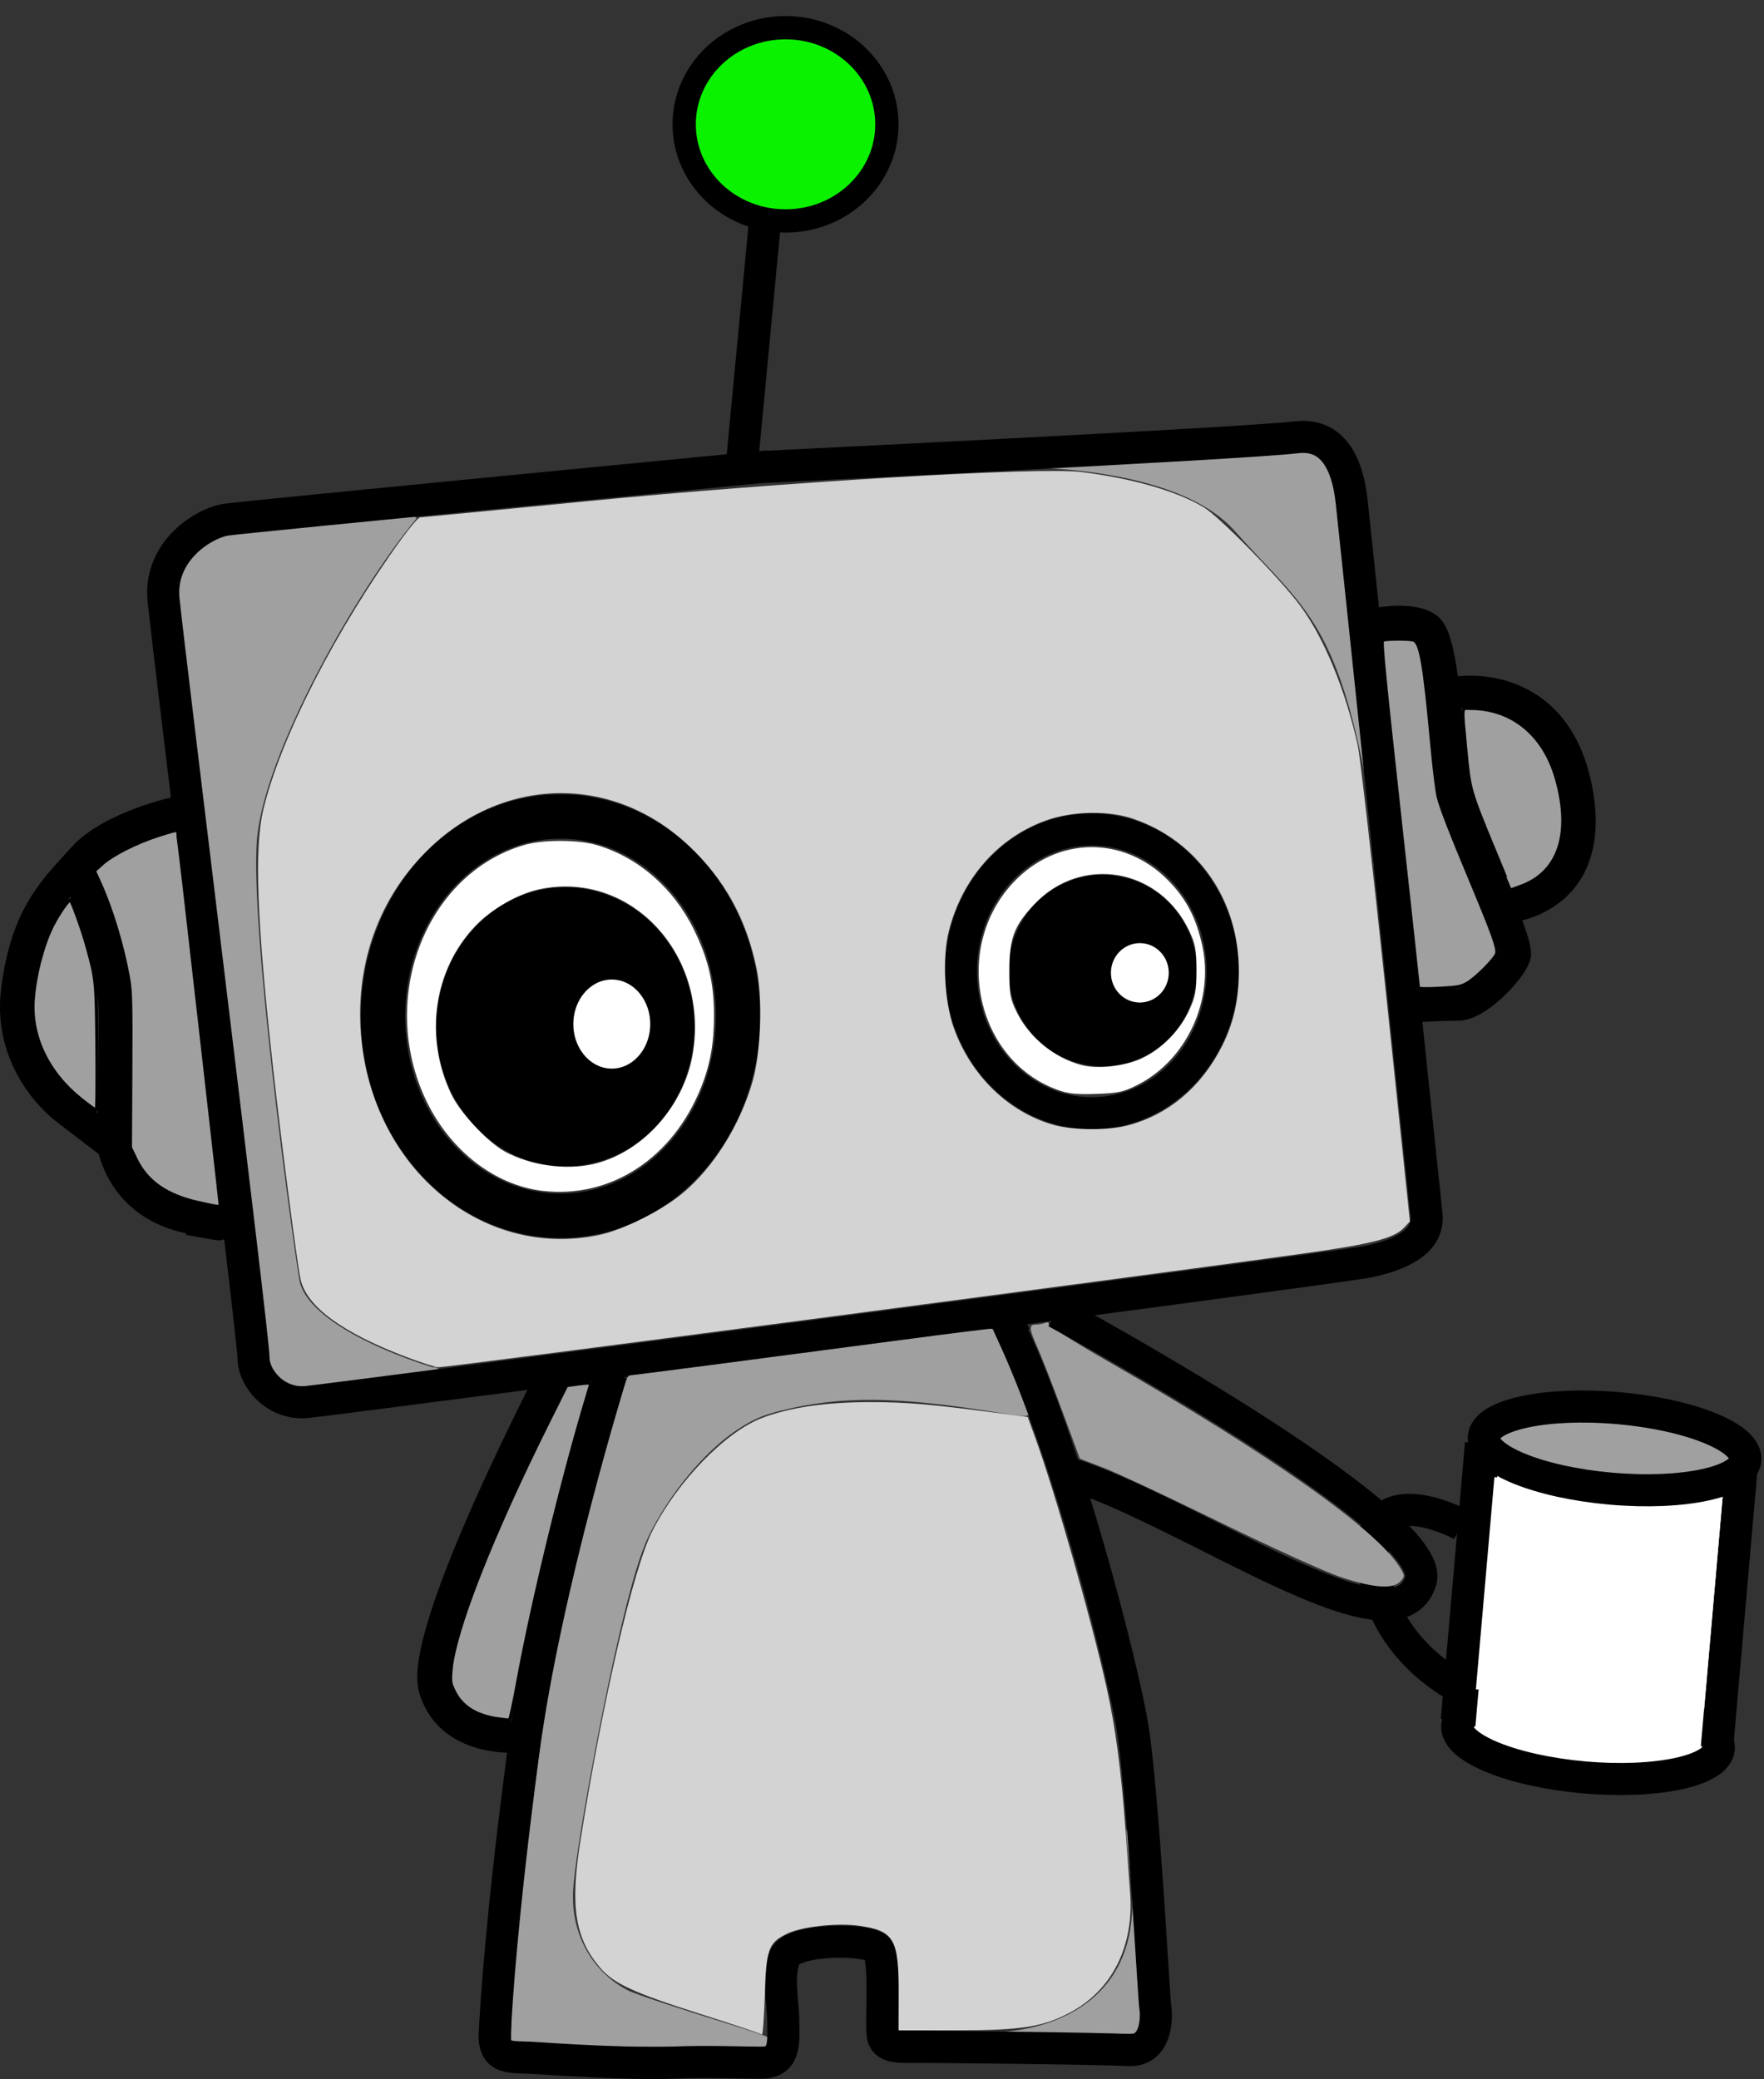 <?xml version="1.0" encoding="UTF-8" standalone="no"?>
<!-- Created with Inkscape (http://www.inkscape.org/) -->

<svg
   xmlns:osb="http://www.openswatchbook.org/uri/2009/osb"
   xmlns:dc="http://purl.org/dc/elements/1.1/"
   xmlns:cc="http://creativecommons.org/ns#"
   xmlns:rdf="http://www.w3.org/1999/02/22-rdf-syntax-ns#"
   xmlns:svg="http://www.w3.org/2000/svg"
   xmlns="http://www.w3.org/2000/svg"
   xmlns:sodipodi="http://sodipodi.sourceforge.net/DTD/sodipodi-0.dtd"
   xmlns:inkscape="http://www.inkscape.org/namespaces/inkscape"
   version="1.1"
   id="svg80"
   width="110"
   height="129.627"
   viewBox="0 0 110 129.627"
   sodipodi:docname="rst_robot_09.svg"
   inkscape:version="0.91 r13725">
  <rect x="0" y="0" width="110" height="129.627" fill="#333333" stroke="none"/>
  <defs
     id="defs84">
    <linearGradient
       id="linearGradient933"
       osb:paint="gradient">
      <stop
         style="stop-color:#000000;stop-opacity:1;"
         offset="0"
         id="stop929" />
      <stop
         style="stop-color:#000000;stop-opacity:0;"
         offset="1"
         id="stop931" />
    </linearGradient>
  </defs>
  <sodipodi:namedview
     pagecolor="#ffb8ff"
     bordercolor="#666666"
     borderopacity="1"
     objecttolerance="10"
     gridtolerance="10"
     guidetolerance="10"
     inkscape:pageopacity="0"
     inkscape:pageshadow="2"
     inkscape:window-width="1920"
     inkscape:window-height="1020"
     id="namedview82"
     showgrid="false"
     inkscape:zoom="6"
     inkscape:cx="66.892238"
     inkscape:cy="64.573351"
     inkscape:window-x="0"
     inkscape:window-y="31"
     inkscape:window-maximized="1"
     inkscape:current-layer="svg80"
     showguides="true"
     inkscape:guide-bbox="true">
    <sodipodi:guide
       position="48.154,80.455"
       orientation="0,1"
       id="guide118"
       inkscape:locked="false" />
    <sodipodi:guide
       position="58.968,96.382"
       orientation="1,0"
       id="guide120"
       inkscape:locked="false" />
  </sodipodi:namedview>
  <path
     style="fill:none;fill-rule:evenodd;stroke:#a0a0a0;stroke-width:1px;stroke-linecap:butt;stroke-linejoin:miter;stroke-opacity:1"
     d="m 60.803,127.23 c 5.8,0.197 11.011,-2.753 10.224,-9.929 -0.786,-7.177 0.295,0.197 0.295,0.197 l -0.492,-0.098"
     id="path1077"
     inkscape:connector-curvature="0" />
  <path
     style="fill:none;fill-rule:evenodd;stroke:#a0a0a0;stroke-width:1px;stroke-linecap:butt;stroke-linejoin:miter;stroke-opacity:1"
     d="m 64.081,87.415 c -8.848,-1.573 -12.19,-1.278 -16.025,-0.295 -3.834,0.983 -6.98,5.21 -8.553,8.356 -1.573,3.146 -4.424,18.581 -4.719,22.12 -0.295,3.539 1.671,6.685 4.916,7.767 3.244,1.081 7.767,2.458 7.767,2.458 l 0.786,0.393"
     id="path1054"
     inkscape:connector-curvature="0" />
  <path
     style="fill:none;fill-rule:evenodd;stroke:#a0a0a0;stroke-width:1px;stroke-linecap:butt;stroke-linejoin:miter;stroke-opacity:1"
     d="m 63.136,28.647 c 0,0 10.284,-0.316 14.217,4.108 3.932,4.424 6.194,5.505 8.061,14.55 1.868,9.045 0.59,1.868 0.59,1.868"
     id="path1050"
     inkscape:connector-curvature="0"
     sodipodi:nodetypes="cssc" />
  <path
     style="fill:none;fill-rule:evenodd;stroke:#a0a0a0;stroke-width:1px;stroke-linecap:butt;stroke-linejoin:miter;stroke-opacity:1"
     d="m 25.598,31.994 c -3.834,4.621 -9.69,14.917 -10.083,20.422 -0.393,5.505 2.065,23.791 2.654,27.429 0.59,3.637 9.045,5.997 9.045,5.997 l -0.197,-0.098 0.197,0"
     id="path1045"
     inkscape:connector-curvature="0"
     sodipodi:nodetypes="cssccc" />
  <g
     inkscape:groupmode="layer"
     id="layer1"
     inkscape:label="Layer 1"
     transform="translate(-44.749,-32.524)">
    <g
       id="g4515"
       transform="matrix(0.996,0.087,-0.087,0.996,9.201,-12.246)">
      <rect
         y="124.165"
         x="139.179"
         height="15.307"
         width="16.307"
         id="rect4484-2"
         style="opacity:1;fill:#ffffff;fill-opacity:1;stroke:#000000;stroke-width:2.018;stroke-miterlimit:4;stroke-dasharray:none;stroke-opacity:1" />
      <ellipse
         ry="2.521"
         rx="8.188"
         cy="140.818"
         cx="147.416"
         id="path4445-5"
         style="opacity:1;fill:#ffffff;fill-opacity:1;stroke:#000000;stroke-width:2;stroke-miterlimit:4;stroke-dasharray:none;stroke-opacity:1" />
      <rect
         y="124.093"
         x="140.358"
         height="16.616"
         width="14.116"
         id="rect4484"
         style="opacity:1;fill:#ffffff;fill-opacity:1;stroke:none;stroke-width:2.551;stroke-miterlimit:4;stroke-dasharray:none;stroke-opacity:1" />
      <ellipse
         ry="2.521"
         rx="8.188"
         cy="122.735"
         cx="147.499"
         id="path4445"
         style="opacity:1;fill:#a0a0a0;fill-opacity:1;stroke:#000000;stroke-width:2;stroke-miterlimit:4;stroke-dasharray:none;stroke-opacity:1" />
      <path
         inkscape:connector-curvature="0"
         id="path4501"
         d="m 138.416,128.318 c 0,0 -6.167,-2.667 -5.333,2.667 0.833,5.333 5.833,7.333 5.833,7.333 l 0,0 0,0.667"
         style="fill:none;fill-rule:evenodd;stroke:#000000;stroke-width:2;stroke-linecap:butt;stroke-linejoin:miter;stroke-miterlimit:4;stroke-dasharray:none;stroke-opacity:1" />
    </g>
    <path
       style="opacity:1;fill:#a0a0a0;fill-opacity:1;stroke:none;stroke-width:2;stroke-miterlimit:4;stroke-dasharray:none"
       d="m 128.773,74.234 c -0.432,-0.902 -1.222,-2.232 -1.755,-2.955 -1.353,-1.837 -5.626,-6.563 -6.67,-7.379 -1.12,-0.875 -2.888,-1.761 -4.779,-2.395 l -1.504,-0.505 4.362,-0.264 c 2.399,-0.145 5.131,-0.337 6.07,-0.425 1.389,-0.131 1.801,-0.121 2.209,0.055 0.706,0.303 1.245,1.226 1.503,2.576 0.192,1.004 1.459,12.856 1.38,12.912 -0.017,0.012 -0.384,-0.717 -0.816,-1.619 z"
       id="path4398"
       inkscape:connector-curvature="0" />
    <path
       style="opacity:1;fill:#a0a0a0;fill-opacity:1;stroke:none;stroke-width:2;stroke-miterlimit:4;stroke-dasharray:none"
       d="m 63.914,119.702 c -0.264,-0.054 -0.653,-0.195 -0.864,-0.315 -0.757,-0.429 -1.887,-0.561 -2.244,-3.397 -0.315,-2.503 -0.486,-11.238 -3.777,-34.878 -1.746,-12.542 -1.704,-12.198 -1.596,-12.878 0.181,-1.142 1.228,-2.236 2.694,-2.815 0.646,-0.255 1.607,-0.371 6.817,-0.82 3.336,-0.287 6.107,-0.523 6.158,-0.523 0.051,0 -0.186,0.334 -0.528,0.742 -4.736,5.667 -8.874,12.692 -10.275,17.442 -0.71,2.407 -0.709,5.093 0.005,11.821 0.773,7.285 2.413,18.407 2.902,19.681 0.632,1.645 4.428,2.951 8.272,4.463 l 1.038,0.408 -4.274,0.731 c -1.853,0.317 -3.5,0.373 -3.623,0.395 -0.123,0.022 -0.44,-0.004 -0.704,-0.058 z"
       id="path4380"
       inkscape:connector-curvature="0"
       sodipodi:nodetypes="ccssssssssssscsccc" />
    <path
       style="fill:none;fill-rule:evenodd;stroke:#000000;stroke-width:2;stroke-linecap:butt;stroke-linejoin:miter;stroke-miterlimit:4;stroke-dasharray:none;stroke-opacity:1"
       d="m 92.207,61.645 c 0,0 30.13,-1.462 33.374,-1.856 3.244,-0.393 3.411,3.731 3.509,4.518 0.098,0.786 4.416,42.163 4.612,43.932 0.197,1.77 -1.77,2.556 -3.637,2.949 -1.868,0.393 -64.197,8.553 -66.163,8.75 -1.966,0.197 -3.343,-1.475 -3.343,-2.753 0,-1.278 -5.317,-44.235 -5.612,-47.283 -0.295,-3.048 2.543,-4.783 3.919,-4.979 1.376,-0.197 33.34,-3.279 33.34,-3.279 z"
       id="path114"
       inkscape:connector-curvature="0"
       sodipodi:nodetypes="cscssssssc" />
    <path
       style="fill:none;fill-rule:evenodd;stroke:#000000;stroke-width:2;stroke-linecap:butt;stroke-linejoin:miter;stroke-miterlimit:4;stroke-dasharray:none;stroke-opacity:1"
       d="M 92.462,46.223 90.988,61.722"
       id="path1002"
       inkscape:connector-curvature="0"
       sodipodi:nodetypes="cc" />
    <path
       style="fill:#ffffff;fill-opacity:0.784;stroke:none;stroke-width:0.983;stroke-linecap:butt;stroke-linejoin:miter;stroke-miterlimit:4;stroke-dasharray:none;stroke-opacity:1"
       d="m 114.344,95.077 c -1.051,-0.317 -1.577,-1.643 -1.033,-2.603 0.552,-0.975 1.786,-1.225 2.585,-0.524 0.471,0.414 0.66,0.816 0.66,1.406 0,1.197 -1.103,2.056 -2.211,1.722 z"
       id="path3246"
       inkscape:connector-curvature="0" />
    <path
       style="fill:#ffffff;fill-opacity:0.784;stroke:none;stroke-width:0.983;stroke-linecap:butt;stroke-linejoin:miter;stroke-miterlimit:4;stroke-dasharray:none;stroke-opacity:1"
       d="m 75.948,94.331 c -1.565,-0.78 -1.867,-3.204 -0.561,-4.51 0.708,-0.708 1.651,-0.853 2.508,-0.387 0.836,0.455 1.326,1.363 1.322,2.447 -0.008,1.978 -1.688,3.238 -3.268,2.451 z"
       id="path3248"
       inkscape:connector-curvature="0" />
    <path
       style="opacity:1;fill:#a0a0a0;fill-opacity:1;stroke:none;stroke-width:2;stroke-miterlimit:4;stroke-dasharray:none"
       d="m 83.592,98.327 c -0.965,-0.324 -4.331,-1.853 -7.5,-3.406 -3.163,-1.55 -6.425,-3.077 -7.25,-3.395 l -1.5,-0.577 -1.102,-2.973 c -0.606,-1.635 -1.3,-3.413 -1.542,-3.952 -0.523,-1.166 -0.546,-1.438 -0.12,-1.438 0.176,0 0.441,-0.047 0.59,-0.104 0.151,-0.058 0.249,-0.027 0.222,0.069 -0.027,0.095 1.666,1.158 3.761,2.362 10.099,5.803 16.682,10.449 18.134,12.8 0.329,0.533 0.331,0.57 0.049,0.881 -0.46,0.509 -1.694,0.42 -3.743,-0.269 z"
       id="path4443"
       inkscape:connector-curvature="0"
       transform="translate(44.749,32.524)" />
  </g>
  <g
     inkscape:groupmode="layer"
     id="layer2"
     inkscape:label="Layer 2"
     transform="translate(-44.749,-32.524)" />
  <ellipse
     style="opacity:1;fill:#ffffff;fill-opacity:0;stroke:#000000;stroke-width:2;stroke-linecap:butt;stroke-linejoin:miter;stroke-miterlimit:4;stroke-dasharray:none;stroke-opacity:1"
     id="path122"
     cx="68.081"
     cy="60.563"
     rx="8.16"
     ry="8.848" />
  <ellipse
     style="opacity:1;fill:#000000;fill-opacity:1;stroke:#000000;stroke-width:3.524;stroke-linecap:butt;stroke-linejoin:miter;stroke-miterlimit:4;stroke-dasharray:none;stroke-opacity:1"
     id="path957"
     cx="68.759"
     cy="60.514"
     rx="4.105"
     ry="4.203" />
  <ellipse
     style="opacity:1;fill:#ffffff;fill-opacity:1;stroke:#000000;stroke-width:1.36;stroke-linecap:butt;stroke-linejoin:miter;stroke-miterlimit:4;stroke-dasharray:none;stroke-opacity:1"
     id="path975"
     cx="71.078"
     cy="60.655"
     rx="2.483"
     ry="2.532" />
  <ellipse
     style="opacity:1;fill:#ffffff;fill-opacity:0;stroke:#000000;stroke-width:2.763;stroke-linecap:butt;stroke-linejoin:miter;stroke-miterlimit:4;stroke-dasharray:none;stroke-opacity:1"
     id="path122-3"
     cx="34.956"
     cy="63.356"
     rx="11.072"
     ry="12.448" />
  <ellipse
     style="opacity:1;fill:#000000;fill-opacity:1;stroke:#000000;stroke-width:4.981;stroke-linecap:butt;stroke-linejoin:miter;stroke-miterlimit:4;stroke-dasharray:none;stroke-opacity:1"
     id="path957-6"
     cx="35.255"
     cy="64.023"
     rx="5.554"
     ry="6.207" />
  <ellipse
     style="opacity:1;fill:#ffffff;fill-opacity:1;stroke:#000000;stroke-width:1.923;stroke-linecap:butt;stroke-linejoin:miter;stroke-miterlimit:4;stroke-dasharray:none;stroke-opacity:1"
     id="path975-7"
     cx="38.15"
     cy="63.85"
     rx="3.359"
     ry="3.739" />
  <ellipse
     style="opacity:1;fill:#0bf200;fill-opacity:1;stroke:#000000;stroke-width:1.452;stroke-linecap:butt;stroke-linejoin:miter;stroke-miterlimit:4;stroke-dasharray:none;stroke-opacity:1"
     id="path122-5"
     cx="48.985"
     cy="7.751"
     rx="6.32"
     ry="6.025" />
  <path
     style="fill:none;fill-rule:evenodd;stroke:#000000;stroke-width:2;stroke-linecap:butt;stroke-linejoin:miter;stroke-miterlimit:4;stroke-dasharray:none;stroke-opacity:1"
     d="m 85.119,39.046 c 0,0 2.654,-0.688 3.834,0.098 1.18,0.786 1.278,8.061 1.671,10.028 0.393,1.966 4.129,9.536 3.834,10.421 -0.295,0.885 -2.359,3.048 -3.539,3.048 -1.18,0 -2.753,0.098 -2.753,0.098 l -0.098,0.197"
     id="path1019"
     inkscape:connector-curvature="0" />
  <path
     style="fill:none;fill-rule:evenodd;stroke:#000000;stroke-width:2;stroke-linecap:butt;stroke-linejoin:miter;stroke-miterlimit:4;stroke-dasharray:none;stroke-opacity:1"
     d="m 90.919,43.175 c 0,0 5.997,-0.983 7.373,5.997 1.376,6.98 -4.326,7.373 -4.326,7.373 l 0.098,0.295"
     id="path1021"
     inkscape:connector-curvature="0" />
  <path
     style="fill:none;fill-rule:evenodd;stroke:#000000;stroke-width:2;stroke-linecap:butt;stroke-linejoin:miter;stroke-miterlimit:4;stroke-dasharray:none;stroke-opacity:1"
     d="m 11.091,50.647 c 0,0 -4.129,0.885 -5.899,2.851 -1.77,1.966 -3.539,3.539 -4.129,8.258 -0.59,4.719 3.048,7.373 3.048,7.373 l 2.949,2.261 c 0,0 0.492,3.637 4.719,4.522 4.227,0.885 0,0.098 0,0.098"
     id="path1023"
     inkscape:connector-curvature="0" />
  <path
     style="fill:none;fill-rule:evenodd;stroke:#000000;stroke-width:2;stroke-linecap:butt;stroke-linejoin:miter;stroke-miterlimit:4;stroke-dasharray:none;stroke-opacity:1"
     d="m 4.898,54.677 c 0,0 2.261,4.326 2.261,8.848 0,4.522 -0.098,7.865 -0.098,7.865"
     id="path1025"
     inkscape:connector-curvature="0" />
  <path
     style="fill:none;fill-rule:evenodd;stroke:#000000;stroke-width:2;stroke-linecap:butt;stroke-linejoin:miter;stroke-miterlimit:4;stroke-dasharray:none;stroke-opacity:1"
     d="m 66.266,91.743 c 7.904,2.38 20.744,11.896 22.326,6.833 1.198,-3.833 -22.741,-16.765 -22.741,-16.765"
     id="path1029"
     inkscape:connector-curvature="0"
     sodipodi:nodetypes="csc" />
  <path
     style="fill:none;fill-rule:evenodd;stroke:#000000;stroke-width:2;stroke-linecap:butt;stroke-linejoin:miter;stroke-miterlimit:4;stroke-dasharray:none;stroke-opacity:1"
     d="m 34.882,84.957 c 0,0 -8.848,16.811 -7.767,20.35 1.081,3.539 5.604,2.949 5.604,2.949"
     id="path1031"
     inkscape:connector-curvature="0"
     sodipodi:nodetypes="csc" />
  <path
     style="opacity:1;fill:#a0a0a0;fill-opacity:1;stroke:#000000;stroke-width:0.197;stroke-linecap:butt;stroke-linejoin:miter;stroke-miterlimit:4;stroke-dasharray:none;stroke-opacity:1"
     d="m 88.452,61.604 c 0,-0.047 -0.532,-4.926 -1.181,-10.843 -0.932,-8.489 -1.155,-10.774 -1.057,-10.836 0.145,-0.092 1.594,-0.107 1.919,-0.02 0.451,0.121 0.681,1.425 1.155,6.556 0.134,1.45 0.312,2.902 0.397,3.228 0.195,0.751 0.719,2.1 2.134,5.491 1.301,3.118 1.592,3.944 1.509,4.277 -0.079,0.316 -1.28,1.524 -1.831,1.842 -0.387,0.223 -0.594,0.261 -1.741,0.322 -0.725,0.039 -1.303,0.031 -1.303,-0.016 z"
     id="path1035"
     inkscape:connector-curvature="0" />
  <path
     style="opacity:1;fill:#a0a0a0;fill-opacity:1;stroke:#000000;stroke-width:0.197;stroke-linecap:butt;stroke-linejoin:miter;stroke-miterlimit:4;stroke-dasharray:none;stroke-opacity:1"
     d="m 93.181,52.991 c -1.532,-3.718 -1.547,-3.769 -1.778,-6.274 -0.263,-2.838 -0.298,-2.55 0.318,-2.548 2.552,0.008 4.534,1.622 5.318,4.328 1.005,3.472 0.177,5.946 -2.275,6.789 -0.298,0.103 -0.546,0.186 -0.551,0.185 -0.005,-8.85e-4 -0.469,-1.117 -1.031,-2.481 z"
     id="path1037"
     inkscape:connector-curvature="0" />
  <path
     style="opacity:1;fill:#a0a0a0;fill-opacity:1;stroke:#000000;stroke-width:0.197;stroke-linecap:butt;stroke-linejoin:miter;stroke-miterlimit:4;stroke-dasharray:none;stroke-opacity:1"
     d="m 5.099,68.575 c -2.084,-1.64 -3.192,-3.921 -3.027,-6.236 0.108,-1.526 0.604,-3.439 1.194,-4.604 0.402,-0.794 1.041,-1.703 1.131,-1.607 0.126,0.135 0.75,1.878 1.015,2.836 0.587,2.12 0.593,2.179 0.633,6.366 0.021,2.149 9.85e-4,3.904 -0.043,3.9 -0.044,-0.004 -0.45,-0.299 -0.902,-0.654 z"
     id="path1039"
     inkscape:connector-curvature="0" />
  <path
     style="opacity:1;fill:#a0a0a0;fill-opacity:1;stroke:#000000;stroke-width:0.197;stroke-linecap:butt;stroke-linejoin:miter;stroke-miterlimit:4;stroke-dasharray:none;stroke-opacity:1"
     d="m 12.36,74.978 c -1.994,-0.452 -3.212,-1.307 -3.895,-2.733 l -0.333,-0.694 0.025,-4.819 c 0.022,-4.266 0.005,-4.931 -0.151,-5.798 -0.356,-1.986 -1.052,-4.289 -1.778,-5.881 l -0.343,-0.754 0.486,-0.437 c 0.642,-0.577 2.134,-1.33 3.518,-1.775 0.615,-0.198 1.135,-0.342 1.156,-0.321 0.021,0.021 0.216,1.582 0.434,3.47 0.605,5.248 2.257,19.822 2.257,19.915 0,0.117 -0.211,0.091 -1.376,-0.173 z"
     id="path1041"
     inkscape:connector-curvature="0" />
  <path
     style="opacity:1;fill:#a0a0a0;fill-opacity:1;stroke:#000000;stroke-width:0.197;stroke-linecap:butt;stroke-linejoin:miter;stroke-miterlimit:4;stroke-dasharray:none;stroke-opacity:1"
     d="m 31.061,107.17 c -1.37,-0.195 -2.266,-0.757 -2.734,-1.713 -0.243,-0.496 -0.261,-0.609 -0.205,-1.3 0.199,-2.456 2.549,-8.437 6.13,-15.601 l 1.081,-2.163 0.753,-0.105 c 0.414,-0.058 0.753,-0.076 0.753,-0.042 0,0.035 -0.112,0.435 -0.25,0.891 -1.515,5.022 -3.416,12.856 -4.304,17.732 -0.236,1.295 -0.469,2.362 -0.518,2.371 -0.049,0.009 -0.367,-0.022 -0.706,-0.071 z"
     id="path1043"
     inkscape:connector-curvature="0" />
  <path
     style="opacity:1;fill:#a0a0a0;fill-opacity:1;stroke:#a0a0a0;stroke-width:0.197;stroke-linecap:butt;stroke-linejoin:miter;stroke-miterlimit:4;stroke-dasharray:none;stroke-opacity:1"
     d="m 35.856,127.423 c -0.784,-0.046 -1.978,-0.117 -2.654,-0.158 l -1.229,-0.074 0.02,-1.229 c 0.071,-4.273 1.603,-17.127 2.684,-22.513 1.218,-6.073 4.236,-17.597 4.609,-17.597 0.141,-2.5e-4 7.384,-0.944 17.01,-2.217 3.05,-0.403 5.562,-0.717 5.582,-0.697 0.057,0.057 1.47,3.327 1.552,3.592 0.071,0.228 0.06,0.234 -0.307,0.171 -1.027,-0.176 -3.785,-0.561 -5.099,-0.712 -1.776,-0.203 -5.498,-0.234 -6.734,-0.055 -3.2,0.464 -4.814,1.008 -6.482,2.185 -2.56,1.807 -5.372,5.611 -6.347,8.588 -0.977,2.981 -2.452,9.726 -3.529,16.131 -0.932,5.542 -0.913,6.889 0.123,9.045 0.744,1.548 1.86,2.708 3.347,3.478 0.41,0.213 1.874,0.748 3.253,1.19 1.379,0.442 2.618,0.841 2.753,0.886 0.319,0.108 -6.668,0.097 -8.553,-0.014 z"
     id="path1056"
     inkscape:connector-curvature="0" />
  <path
     style="opacity:1;fill:#a0a0a0;fill-opacity:1;stroke:#a0a0a0;stroke-width:0.197;stroke-linecap:butt;stroke-linejoin:miter;stroke-miterlimit:4;stroke-dasharray:none;stroke-opacity:1"
     d="m 67.274,126.677 -0.385,-0.041 0.532,-0.302 c 1.368,-0.776 2.417,-1.824 3.13,-3.127 l 0.269,-0.491 0.119,1.604 c 0.096,1.297 0.095,1.678 -0.008,1.992 l -0.127,0.388 -1.573,0.009 c -0.865,0.005 -1.746,-0.009 -1.958,-0.032 z"
     id="path1079"
     inkscape:connector-curvature="0" />
  <path
     style="fill:#a0a0a0;fill-opacity:1;stroke:#a0a0a0;stroke-width:0.983;stroke-linecap:butt;stroke-linejoin:miter;stroke-miterlimit:4;stroke-dasharray:none;stroke-opacity:1"
     d="m 42.187,126.61 c -1.487,-0.502 -2.973,-1.024 -3.302,-1.16 -2.027,-0.837 -3.72,-2.873 -4.334,-5.209 -0.246,-0.937 -0.205,-2.799 0.109,-4.945 0.913,-6.242 2.797,-15.177 3.899,-18.482 1.148,-3.446 4.16,-7.334 7.01,-9.051 0.855,-0.515 1.805,-0.887 3.099,-1.212 2.103,-0.529 3.158,-0.626 6.25,-0.572 2.742,0.048 4.22,0.189 7.48,0.714 0.503,0.081 0.964,0.135 1.025,0.121 0.105,-0.025 0.527,0.904 0.447,0.984 -0.021,0.021 -0.739,-0.075 -1.595,-0.214 -6.358,-1.031 -9.927,-1.057 -13.725,-0.1 -1.212,0.305 -1.857,0.591 -2.894,1.281 -2.069,1.377 -4.306,4.065 -5.635,6.772 -0.547,1.114 -1.112,2.989 -1.857,6.162 -1.241,5.282 -2.766,13.714 -2.914,16.106 -0.179,2.896 1.275,5.523 3.743,6.76 0.439,0.22 2.885,1.034 6.292,2.093 1.244,0.387 2.303,0.743 2.355,0.791 0.056,0.053 -0.482,0.086 -1.327,0.082 l -1.421,-0.006 z"
     id="path856"
     inkscape:connector-curvature="0" />
  <path
     style="fill:#a0a0a0;fill-opacity:1;stroke:#a0a0a0;stroke-width:0.983;stroke-linecap:butt;stroke-linejoin:miter;stroke-miterlimit:4;stroke-dasharray:none;stroke-opacity:1"
     d="m 64.813,126.989 c 3.361,-0.721 5.73,-2.903 6.276,-5.781 0.067,-0.355 0.15,-0.645 0.184,-0.645 0.034,0 0.092,0.556 0.13,1.235 l 0.069,1.235 -0.342,0.608 c -0.722,1.282 -1.732,2.291 -3.123,3.117 l -0.659,0.391 -1.605,-0.008 -1.605,-0.008 z"
     id="path858"
     inkscape:connector-curvature="0" />
  <path
     style="fill:none;fill-rule:evenodd;stroke:#000000;stroke-width:2;stroke-linecap:butt;stroke-linejoin:miter;stroke-miterlimit:4;stroke-dasharray:none;stroke-opacity:1"
     d="m 38.127,85.645 c 0,0 -4.129,13.272 -5.505,23.693 -1.376,10.421 -1.671,15.631 -1.77,17.401 -0.098,1.77 1.081,1.475 2.458,1.573 1.376,0.098 6.194,0.393 8.553,0.295 2.359,-0.098 4.031,0 5.604,0 1.573,0 1.376,-1.376 1.376,-2.556 0,-1.18 -0.393,-2.851 0.098,-4.031 0.492,-1.18 5.309,-1.18 5.8,-0.492 0.492,0.688 0.197,4.424 0.295,5.309 0.098,0.885 0.983,0.786 2.458,0.786 1.475,0 11.109,0.098 12.879,0.197 1.77,0.098 1.77,-2.065 1.671,-2.654 -0.098,-0.59 -0.786,-13.96 -1.475,-17.794 -0.688,-3.834 -3.915,-16.594 -7.373,-24.086 -1.18,-2.556 0.098,0 0.098,0"
     id="path1027"
     inkscape:connector-curvature="0"
     sodipodi:nodetypes="cssccsssscsccssc" />
  <path
     style="opacity:1;fill:#ffffff;fill-opacity:0.784;stroke:none;stroke-width:0.333;stroke-miterlimit:4;stroke-dasharray:none;stroke-opacity:1"
     d="M 25.313,84.598 C 21.317,83.076 19.124,81.461 18.741,79.759 18.532,78.827 17.529,71.105 17.019,66.504 16.013,57.415 15.845,52.879 16.425,50.461 c 1.071,-4.466 4.542,-11.251 8.65,-16.91 0.514,-0.707 1.017,-1.289 1.119,-1.292 0.102,-0.003 4.79,-0.457 10.417,-1.008 12.247,-1.2 28.2,-2.144 30.806,-1.823 3.182,0.392 5.965,1.193 7.644,2.199 0.957,0.573 4.677,4.359 5.969,6.074 1.512,2.007 2.868,5.286 3.643,8.802 0.141,0.642 0.929,7.576 1.752,15.409 L 87.919,76.156 87.562,76.537 c -0.632,0.673 -1.993,1.022 -6.336,1.626 -10.438,1.45 -53.367,7.095 -53.893,7.086 -0.178,-0.003 -1.086,-0.296 -2.019,-0.651 z m 12.029,-7.593 c 1.502,-0.314 3.882,-1.499 5.211,-2.598 1.926,-1.591 3.595,-4.253 4.379,-6.986 0.513,-1.789 0.633,-5.126 0.251,-7.011 -0.627,-3.096 -1.996,-5.581 -4.235,-7.687 -4.808,-4.523 -11.732,-4.339 -16.44,0.435 -2.831,2.871 -4.254,6.73 -4.028,10.93 0.453,8.45 7.387,14.477 14.862,12.917 z m 32.97,-6.833 c 2.568,-0.669 4.643,-2.428 5.934,-5.032 0.685,-1.381 1.007,-2.837 1.01,-4.567 0.008,-4.453 -2.526,-8.118 -6.581,-9.522 -1.515,-0.524 -3.778,-0.488 -5.407,0.088 -3.018,1.065 -5.279,3.633 -6.108,6.936 -0.409,1.63 -0.265,4.387 0.314,6.009 1.072,3.004 3.466,5.31 6.304,6.074 1.184,0.318 3.341,0.325 4.535,0.014 z"
     id="path4522"
     inkscape:connector-curvature="0" />
  <path
     style="opacity:1;fill:#ffffff;fill-opacity:1;stroke:none;stroke-width:2;stroke-miterlimit:4;stroke-dasharray:none;stroke-opacity:1"
     d="m 33.815,74.246 c -2.949,-0.352 -5.72,-2.494 -7.212,-5.575 -3.073,-6.348 -0.099,-14.17 6.078,-15.984 1.163,-0.342 3.36,-0.342 4.523,0 2.583,0.759 4.777,2.66 6.053,5.245 0.903,1.83 1.262,3.34 1.266,5.333 0.004,1.758 -0.227,3.075 -0.787,4.489 -1.764,4.456 -5.654,7.001 -9.921,6.492 z m 3.192,-1.668 c 3.035,-0.7 5.64,-3.589 6.193,-6.871 1.043,-6.183 -3.859,-11.457 -9.542,-10.267 -1.352,0.283 -2.992,1.221 -4.02,2.298 -2.598,2.724 -3.198,6.892 -1.507,10.466 0.546,1.155 2.279,3.011 3.36,3.6 1.585,0.863 3.79,1.172 5.515,0.775 z"
     id="path4524"
     inkscape:connector-curvature="0" />
  <path
     style="opacity:1;fill:#ffffff;fill-opacity:1;stroke:none;stroke-width:2;stroke-miterlimit:4;stroke-dasharray:none;stroke-opacity:1"
     d="m 65.914,67.941 c -5.099,-1.891 -6.555,-8.868 -2.7,-12.944 2.7,-2.855 6.863,-2.909 9.612,-0.124 1.143,1.157 1.768,2.351 2.148,4.103 0.736,3.393 -0.978,7.097 -4.001,8.646 -0.904,0.463 -1.225,0.535 -2.614,0.583 -1.251,0.044 -1.764,-0.012 -2.445,-0.264 z m 5.253,-1.941 c 1.241,-0.566 2.388,-1.716 2.971,-2.978 0.406,-0.879 0.471,-1.224 0.471,-2.518 0,-1.276 -0.066,-1.641 -0.443,-2.446 -1.854,-3.956 -6.759,-4.79 -9.697,-1.649 -1.235,1.32 -1.527,2.103 -1.527,4.095 0,1.474 0.052,1.773 0.451,2.584 0.789,1.607 2.372,2.895 4.09,3.328 0.992,0.25 2.629,0.065 3.684,-0.416 z"
     id="path4526"
     inkscape:connector-curvature="0" />
  <path
     style="opacity:1;fill:#ffffff;fill-opacity:0.784;stroke:none;stroke-width:2;stroke-miterlimit:4;stroke-dasharray:none;stroke-opacity:1"
     d="m 47.513,126.853 c -0.053,-0.053 -1.778,-0.631 -3.833,-1.283 -4.168,-1.323 -5.411,-1.895 -6.254,-2.881 -1.567,-1.831 -1.88,-3.822 -1.239,-7.875 1.378,-8.713 3.31,-17.033 4.496,-19.366 1.579,-3.105 4.564,-6.176 6.843,-7.043 1.716,-0.652 3.983,-0.984 6.715,-0.984 2.32,0 3.761,0.125 8.274,0.719 l 1.572,0.207 0.482,1.329 c 1.249,3.446 3.497,11.324 4.444,15.579 0.554,2.489 0.905,5.138 1.179,8.917 0.1,1.375 0.227,3.114 0.282,3.864 0.242,3.313 -1.124,6.038 -3.727,7.432 -1.693,0.907 -3.047,1.121 -7.074,1.121 l -3.634,0 0.003,-2.316 c 0.005,-3.388 -0.29,-3.891 -2.462,-4.203 -1.387,-0.199 -3.653,0.058 -4.554,0.518 -1.113,0.568 -1.24,0.93 -1.333,3.806 -0.046,1.406 -0.127,2.513 -0.18,2.459 z"
     id="path4528"
     inkscape:connector-curvature="0" />
</svg>
